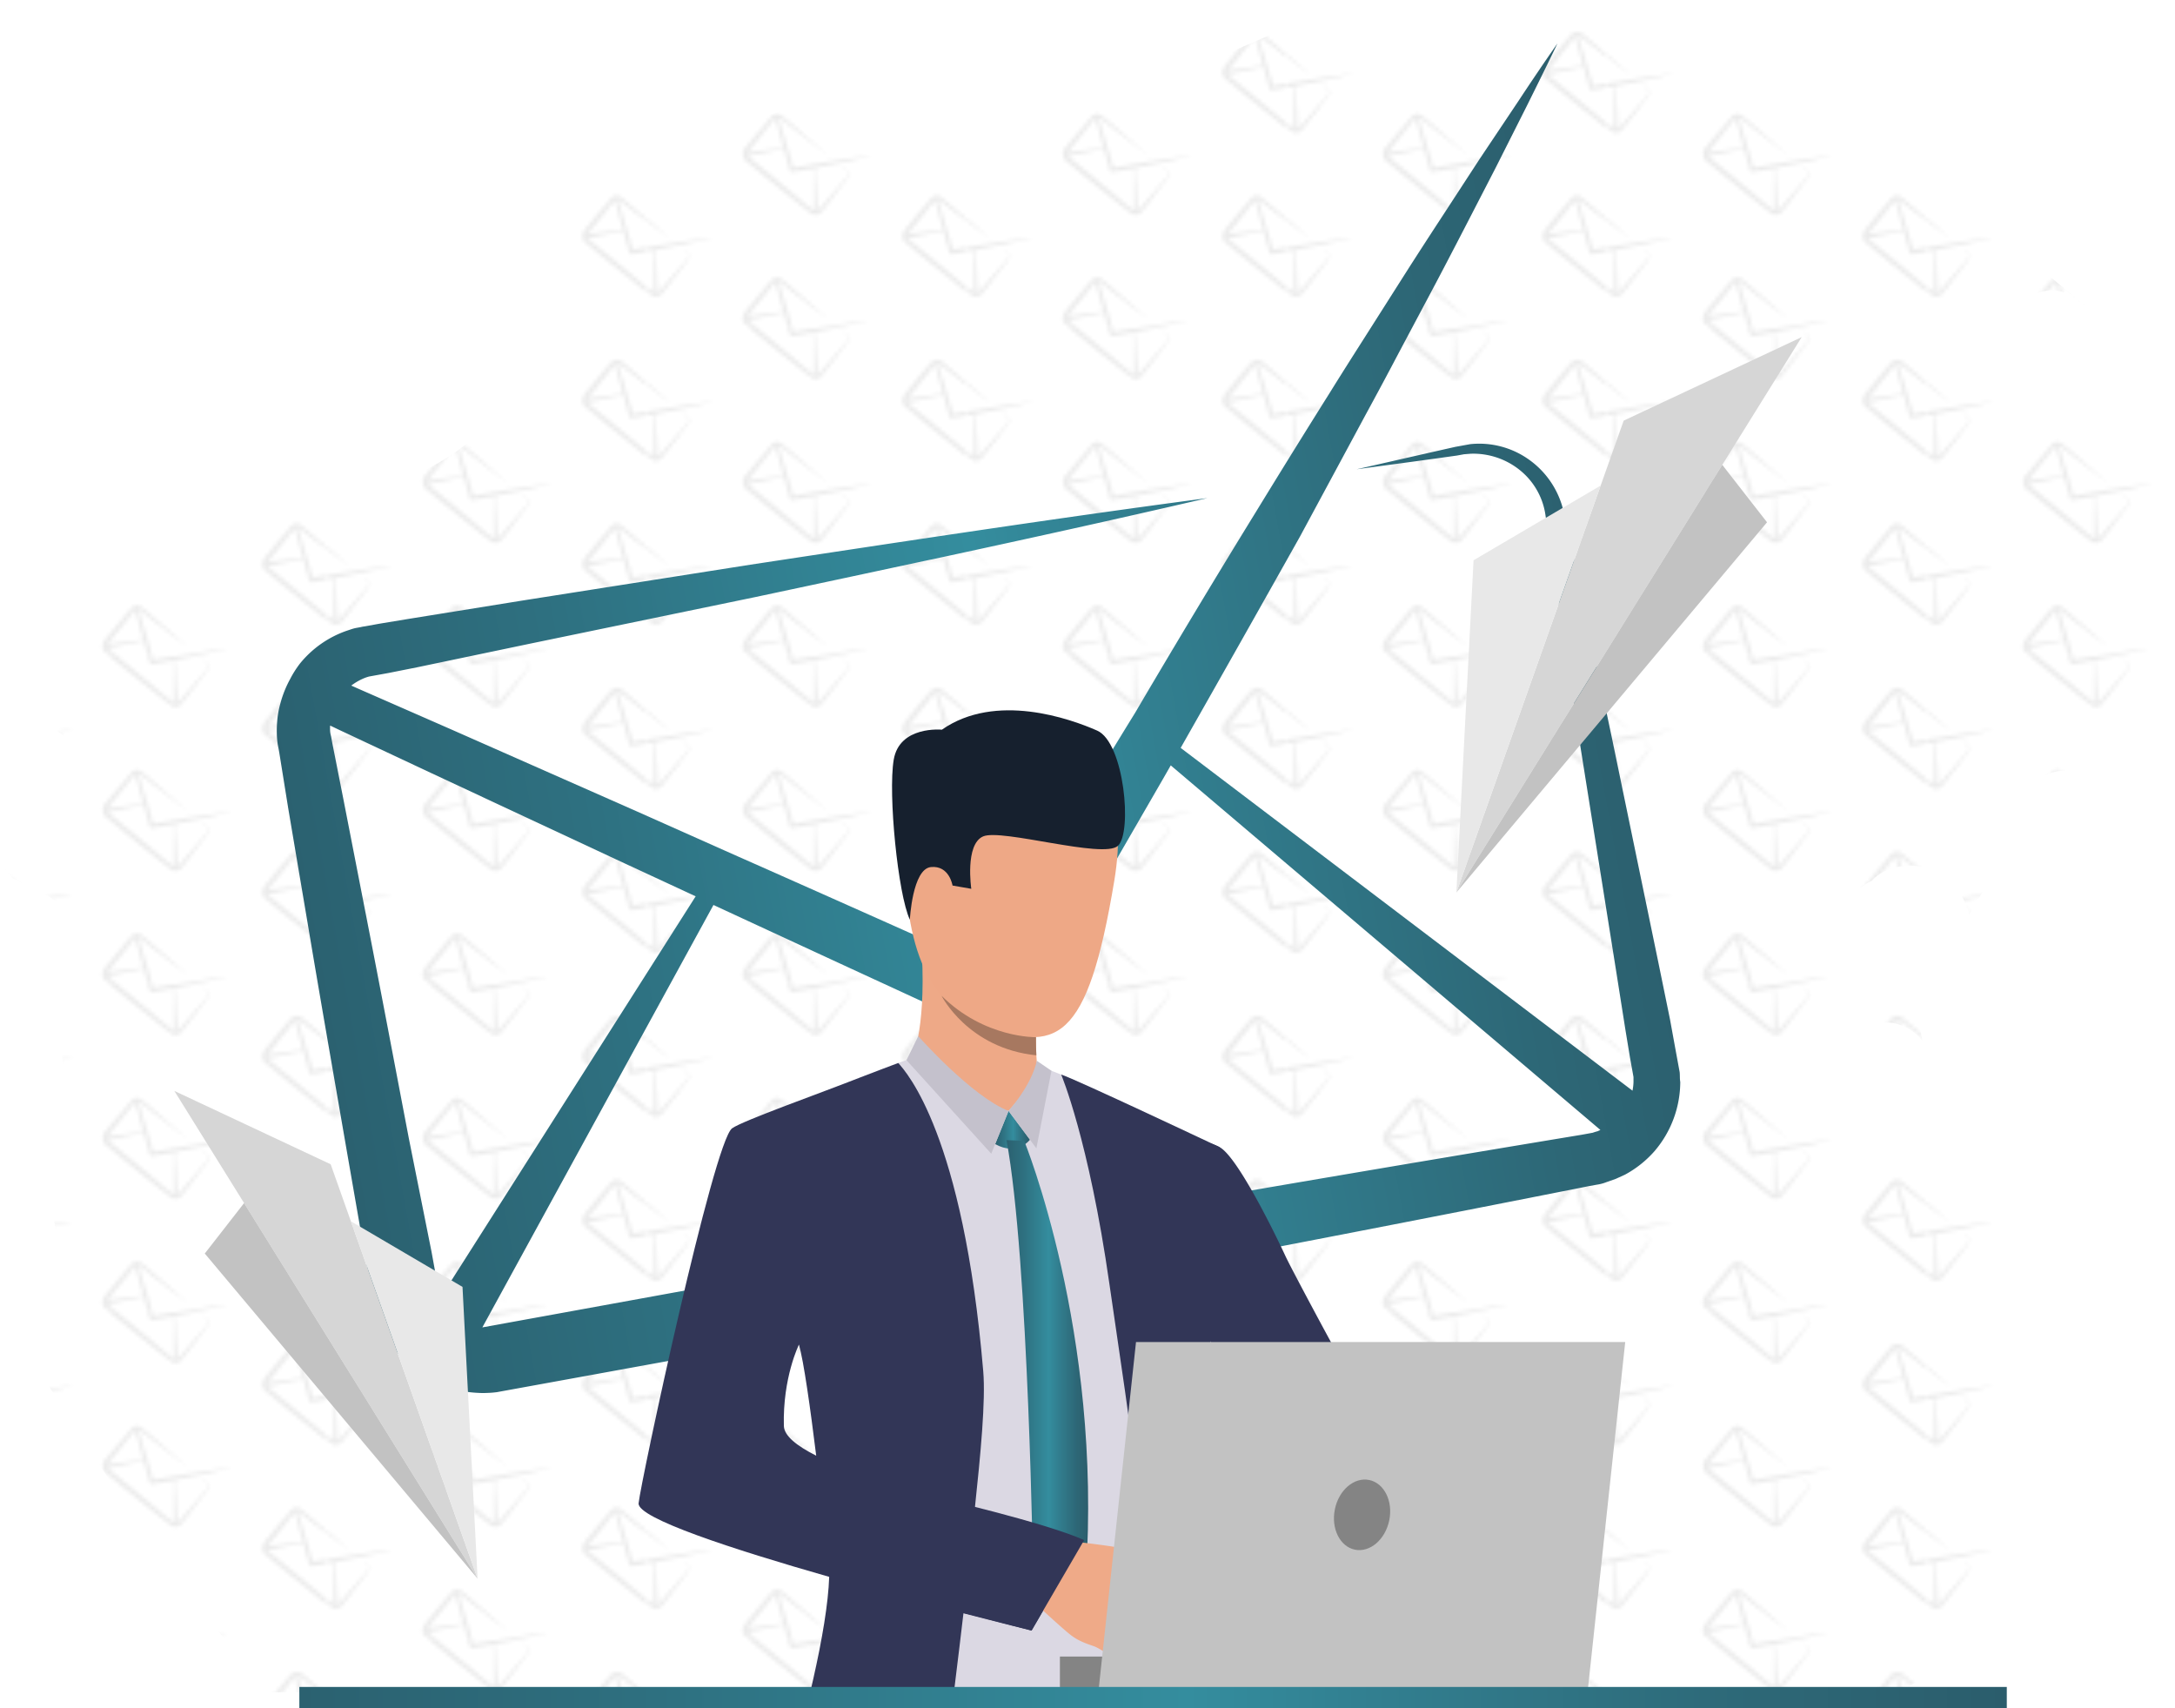 <?xml version="1.0" encoding="UTF-8"?> <svg xmlns="http://www.w3.org/2000/svg" xmlns:xlink="http://www.w3.org/1999/xlink" viewBox="0 0 2471.37 1940.49"> <defs> <style>.cls-1{fill:none;}.cls-2{opacity:0.08;fill:url(#Новый_узор_2);}.cls-3{fill:url(#Безымянный_градиент_2);}.cls-4{fill:#dbd8e3;}.cls-5{fill:#323657;}.cls-6{fill:#eea987;}.cls-7{fill:url(#Безымянный_градиент_2-2);}.cls-8{fill:url(#Безымянный_градиент_2-3);}.cls-9{fill:#c4c1cc;}.cls-10{fill:#efaa88;}.cls-11{fill:#eea886;}.cls-12{fill:#16202e;}.cls-13{fill:#a77860;}.cls-14{fill:#848484;}.cls-15{fill:#c2c2c2;}.cls-16{fill:#d6d6d6;}.cls-17{fill:#e8e8e8;}.cls-18{fill:url(#Безымянный_градиент_2-4);}</style> <pattern id="Новый_узор_2" data-name="Новый узор 2" width="80.79" height="82.91" patternTransform="translate(1464.35 -372.2) scale(4.49)" patternUnits="userSpaceOnUse" viewBox="0 0 80.79 82.91"> <rect class="cls-1" width="80.79" height="82.91"></rect> <path d="M87.11,62.26l-4.52.89.61,10.74.14-.09.07-.06a.23.23,0,0,1,.07-.07l.17-.21L84,73l.71-.83,2.85-3.33c1-1.1,1.91-2.22,2.87-3.31a1.35,1.35,0,0,0,.32-.91,1.4,1.4,0,0,0-.36-.92l-.1-.09-.1-.09-.2-.18L89.59,63l-.82-.73.88.65.44.33.22.16.11.09.11.09a1.61,1.61,0,0,1,.5,1,1.64,1.64,0,0,1-.32,1.14l-1.33,1.74-1.33,1.74-2.69,3.46-.68.86-.33.44-.17.21-.12.14-.13.12a2,2,0,0,1-1.32.48,1.47,1.47,0,0,1-.36,0,1.4,1.4,0,0,1-.35-.1l-.16-.07-.16-.09-.15-.11,0,0,0,0-.06,0q-6.87-5.43-13.67-11L66,62.12l-.85-.69L65,61.34l0,0-.07-.07-.14-.13a1.58,1.58,0,0,1-.12-.15,1.94,1.94,0,0,1-.28-.48,1.8,1.8,0,0,1-.08-.21,2.16,2.16,0,0,1-.07-.84,2,2,0,0,1,.18-.67l0-.09a.22.22,0,0,0,0-.08l.11-.16,0-.08,0,0,0,0,.08-.1.35-.42,1.4-1.69q1.4-1.7,2.8-3.37L70.71,51l.7-.84,0-.05.06-.07.12-.13a2,2,0,0,1,.29-.22,1.19,1.19,0,0,1,.22-.12,1.9,1.9,0,0,1,.46-.15,1.32,1.32,0,0,1,.34,0,2,2,0,0,1,1.06.27l.15.1.07.05.07.06.21.17.41.36,1.67,1.42,3.33,2.85c2.21,1.91,4.42,3.82,6.6,5.78-1.44-1.06-2.86-2.14-4.27-3.22l0,0-2.69-2.06-3.46-2.69-1.73-1.35-.43-.34-.21-.17,0,0,0,0-.08,0a.79.79,0,0,0-.27-.1l0,.14.55,1.85L75,56.1l.51,1.73.08.29Q76.31,60.58,77,63l2.11-.39,2.6-.46.5-.08.29,0c1.48-.26,3-.5,4.42-.73l2.61-.4,1.31-.19,1.3-.18,1.31-.18,1.31-.17,1.32-.16,1.31-.14c-.42.12-.85.22-1.28.33l-1.28.31-1.29.3q-.65.16-1.29.3L91,61.43l-1.29.29ZM74.47,58,74,56.37l-1-3.73-.51-1.86,0-.19-.09.07-.06.07,0,0,0,0-.68.86-1.36,1.71c-.91,1.15-1.83,2.29-2.74,3.43l-1.38,1.7-.34.43-.09.11,0,0v0l0,0,0,.07,0,0h0Zm7.76,5.25-.3.05-2.6.48-2.6.46h0a.54.54,0,0,1-.62-.39c-.52-1.83-1-3.66-1.55-5.49l-9,1.87,0,0,.06.06,0,0,.05,0,.1.08.85.69,1.7,1.39q6.8,5.53,13.5,11.18l0,.05,0,0h0l.07.06.08.05.06,0Z"></path> <path d="M46.71,83c-1.5.31-3,.61-4.52.89l.62,10.75.13-.09.08-.07.06-.07.18-.2.35-.42.71-.83,2.85-3.33c1-1.11,1.92-2.22,2.88-3.31a1.37,1.37,0,0,0,.32-.91,1.39,1.39,0,0,0-.37-.92l-.09-.09-.1-.09-.21-.18-.41-.37L48.38,83l.88.66.44.33.21.16.11.08.12.1a1.64,1.64,0,0,1,.18,2.17c-.44.59-.89,1.17-1.33,1.75L47.65,90,45,93.46l-.67.86-.34.43-.17.22-.12.13a.8.8,0,0,1-.13.13,1.83,1.83,0,0,1-.67.37,2,2,0,0,1-.64.11,2,2,0,0,1-.71-.14l-.17-.08-.15-.09a.78.78,0,0,1-.15-.1l0,0,0,0,0,0q-6.89-5.43-13.67-11l-1.7-1.39-.84-.7-.11-.08-.05,0L24.47,82l-.13-.14-.13-.14a2.15,2.15,0,0,1-.28-.49,1.18,1.18,0,0,1-.07-.2,2.17,2.17,0,0,1-.08-.84,2.23,2.23,0,0,1,.19-.67l0-.09,0-.08a.86.86,0,0,1,.1-.16l.06-.08,0,0,0,0,.09-.1.35-.43,1.39-1.69c.94-1.12,1.87-2.25,2.81-3.36l1.4-1.69L31,70.9l0-.06.06-.06a.8.8,0,0,1,.13-.13,2.09,2.09,0,0,1,.29-.23l.22-.11a2.51,2.51,0,0,1,.46-.16,1.87,1.87,0,0,1,.34,0,2,2,0,0,1,1.06.27l.15.1.07.05.06,0,.21.18.42.35,1.67,1.42,3.33,2.86c2.21,1.91,4.42,3.82,6.6,5.78C44.69,80.12,43.27,79,41.86,78l0,0-2.69-2.06-3.46-2.69L34,71.84l-.43-.34-.22-.17,0,0,0,0-.08,0-.27-.09,0,.14.56,1.85,1.11,3.71c.17.57.34,1.15.52,1.73l.08.29q.74,2.46,1.45,4.92l2.11-.39,2.6-.46.49-.09.3,0,4.42-.73,2.61-.4,1.3-.18,1.31-.19,1.31-.17,1.31-.17,1.31-.16L57,80.64,55.74,81l-1.29.31-1.28.3-1.29.3-1.29.28-1.29.28C48.44,82.63,47.58,82.81,46.71,83ZM34.07,78.7l-.45-1.6-1-3.73-.51-1.87L32,71.32l-.08.07-.06.07,0,0,0,.06-.68.86-1.37,1.71C28.86,75.27,28,76.4,27,77.54l-1.37,1.71-.34.43-.09.1,0,0v0l0,0,0,.07,0,0h0Zm7.77,5.24-.31.06-2.59.48-2.6.46h0a.53.53,0,0,1-.61-.39q-.78-2.74-1.55-5.49l-9,1.87,0,0a.12.12,0,0,0,0,0l0,0,.05,0,.11.09.85.69,1.7,1.38q6.79,5.55,13.5,11.19l.05,0,0,0h0l.07.06.08,0,.05,0Z"></path> <path d="M6.32,62.26l-4.52.89.61,10.74.14-.09.07-.06a.46.46,0,0,1,.07-.07l.17-.21L3.22,73l.71-.83,2.85-3.33c1-1.1,1.91-2.22,2.87-3.31a1.36,1.36,0,0,0,.33-.91,1.47,1.47,0,0,0-.37-.92l-.09-.09-.1-.09-.21-.18L8.8,63,8,62.29l.88.65.44.33.22.16.11.09.11.09a1.62,1.62,0,0,1,.51,1,1.74,1.74,0,0,1-.32,1.14L8.6,67.53,7.26,69.27,4.57,72.73l-.67.86L3.56,74l-.17.21-.12.14-.13.12a1.85,1.85,0,0,1-.67.38,2.05,2.05,0,0,1-.65.1,1.47,1.47,0,0,1-.36,0,1.33,1.33,0,0,1-.34-.1L1,74.77l-.16-.09-.15-.11,0,0,0,0,0,0q-6.88-5.43-13.67-11l-1.7-1.39-.85-.69-.1-.09-.06,0-.07-.07-.14-.13a1.58,1.58,0,0,1-.12-.15,1.94,1.94,0,0,1-.28-.48,1.8,1.8,0,0,1-.08-.21,2.16,2.16,0,0,1-.07-.84,2,2,0,0,1,.19-.67l0-.09,0-.08.11-.16.06-.08,0,0,0,0,.09-.1.34-.42,1.4-1.69q1.39-1.7,2.8-3.37L-10.08,51l.7-.84.05-.05.06-.07.13-.13a1.58,1.58,0,0,1,.29-.22.94.94,0,0,1,.22-.12,1.83,1.83,0,0,1,.45-.15,1.39,1.39,0,0,1,.35,0,1.92,1.92,0,0,1,1,.27.78.78,0,0,1,.15.1l.07.05a.22.22,0,0,1,.07.06l.21.17.42.36,1.67,1.42,3.33,2.85c2.21,1.91,4.42,3.82,6.59,5.78-1.43-1.06-2.85-2.14-4.27-3.22l0,0-2.69-2.06-3.46-2.69-1.72-1.35-.44-.34-.21-.17,0,0,0,0-.08,0a.94.94,0,0,0-.28-.1l0,.14.56,1.85,1.11,3.71.51,1.73.09.29c.48,1.64,1,3.28,1.45,4.92l2.11-.39L1,62.19l.49-.08.3,0c1.47-.26,2.94-.5,4.41-.73l2.61-.4,1.31-.19,1.31-.18c.43-.07.87-.12,1.31-.18L14,60.21l1.31-.16,1.31-.14c-.42.12-.85.22-1.28.33l-1.28.31-1.29.3q-.64.16-1.29.3l-1.29.28-1.29.29ZM-6.32,58l-.45-1.6-1-3.73-.51-1.86,0-.19-.08.07s0,.05-.06.07l0,0,0,0-.68.86-1.36,1.71c-.91,1.15-1.83,2.29-2.74,3.43l-1.37,1.7-.35.43-.08.11,0,0,0,0,0,0a.25.25,0,0,0,0,.07l0,0h0Zm7.76,5.25-.3.05-2.59.48-2.6.46h0a.54.54,0,0,1-.62-.39q-.78-2.74-1.54-5.49l-9,1.87,0,0,.06.06,0,0,.05,0,.11.08.85.69,1.7,1.39q6.78,5.53,13.49,11.18l.06.05,0,0h0l.08.06.07.05.06,0Z"></path> <path d="M87.11,20.8c-1.51.31-3,.6-4.52.89l.61,10.74a.55.55,0,0,0,.14-.09l.07-.06a.46.46,0,0,1,.07-.07l.17-.21.36-.41.71-.84,2.85-3.33,2.87-3.31a1.33,1.33,0,0,0,.32-.9,1.38,1.38,0,0,0-.36-.92l-.1-.09-.1-.09-.2-.18-.41-.37-.82-.73.88.66.44.32.22.17.11.08.11.09a1.65,1.65,0,0,1,.5,1,1.62,1.62,0,0,1-.32,1.14c-.44.59-.88,1.16-1.33,1.75l-1.33,1.73-2.69,3.47-.68.86-.33.43-.17.22-.12.13-.13.12a2,2,0,0,1-.67.38,2.06,2.06,0,0,1-.65.11l-.36,0-.35-.1-.16-.08-.16-.09-.15-.1,0,0,0,0-.06,0q-6.87-5.43-13.67-11L66,20.67,65.1,20,65,19.88l0,0-.07-.06a1.85,1.85,0,0,1-.14-.14.88.88,0,0,1-.12-.15,1.78,1.78,0,0,1-.28-.48,1.19,1.19,0,0,1-.08-.2,2.16,2.16,0,0,1-.07-.84,2,2,0,0,1,.18-.67l0-.09,0-.08c0-.06.07-.12.11-.17l0-.07,0,0,0,0,.08-.11.35-.42,1.4-1.69c.93-1.12,1.86-2.25,2.8-3.37l1.41-1.68.7-.84,0-.05.06-.06a.77.77,0,0,1,.12-.13,2.09,2.09,0,0,1,.29-.23l.22-.12A2.47,2.47,0,0,1,72.61,8l.34,0A2.08,2.08,0,0,1,74,8.21l.15.1.07,0,.07.05.21.18.41.35,1.67,1.42,3.33,2.85c2.21,1.92,4.42,3.83,6.6,5.78-1.44-1-2.86-2.13-4.27-3.21l0,0L79.53,13.7,76.07,11,74.34,9.66l-.43-.34-.21-.17,0,0,0,0L73.53,9a1.08,1.08,0,0,0-.27-.1l0,.14.55,1.86L75,14.64l.51,1.73.08.29c.49,1.64,1,3.29,1.45,4.93l2.11-.39,2.6-.46.5-.09.29,0,4.42-.73,2.61-.4,1.31-.19,1.3-.18,1.31-.18,1.31-.17,1.32-.15,1.31-.14-1.28.33-1.28.31-1.29.3-1.29.29L91,20l-1.29.28ZM74.47,16.52,74,14.92l-1-3.73-.51-1.87,0-.18-.09.07-.06.07,0,0,0,.06-.68.85-1.36,1.72-2.74,3.42-1.38,1.71-.34.42-.09.11,0,0h0l0,0,0,.07s0,0,0,0h0Zm7.76,5.24-.3.06-2.6.48-2.6.46h0a.55.55,0,0,1-.62-.39c-.52-1.83-1-3.66-1.55-5.49l-9,1.86,0,.05.06.05,0,0,.05,0,.1.09.85.69,1.7,1.38q6.8,5.55,13.5,11.19l0,0,0,0,0,0,.07,0,.08,0,.06,0Z"></path> <path d="M46.71,41.53c-1.5.31-3,.6-4.52.89l.62,10.74a.38.38,0,0,0,.13-.09L43,53l.06-.07.18-.21.35-.42.71-.83,2.85-3.33,2.88-3.31a1.33,1.33,0,0,0,.32-.9A1.37,1.37,0,0,0,50,43l-.09-.09-.1-.09-.21-.19-.41-.36-.81-.73.88.65.44.33.21.17.11.08.12.09a1.66,1.66,0,0,1,.18,2.18c-.44.59-.89,1.16-1.33,1.74l-1.34,1.74L45,52l-.67.87L44,53.3l-.17.22-.12.13-.13.12a1.85,1.85,0,0,1-.67.38,1.72,1.72,0,0,1-.64.1,2.22,2.22,0,0,1-.37,0,2.24,2.24,0,0,1-.34-.11L41.34,54,41.19,54l-.15-.1,0,0,0,0,0,0q-6.89-5.44-13.67-11l-1.7-1.39-.84-.69-.11-.09-.05,0-.08-.07a1.59,1.59,0,0,1-.13-.13l-.13-.15a2.31,2.31,0,0,1-.28-.48,1.72,1.72,0,0,1-.07-.21,2.12,2.12,0,0,1-.08-.83A2.3,2.3,0,0,1,24,38l0-.08,0-.09a1.4,1.4,0,0,1,.1-.16l.06-.08,0,0,0,0,.09-.11.35-.42,1.39-1.69L28.91,32l1.4-1.68.71-.84,0-.05.06-.07a1.59,1.59,0,0,1,.13-.13,3.15,3.15,0,0,1,.29-.22,2.39,2.39,0,0,1,.22-.12,1.9,1.9,0,0,1,.46-.15,1.86,1.86,0,0,1,.34,0,2.07,2.07,0,0,1,1.06.27l.15.1.07.06.06.05.21.18.42.35,1.67,1.42,3.33,2.85c2.21,1.91,4.42,3.83,6.6,5.78Q44,38.13,41.86,36.51l0,0-2.69-2.06-3.46-2.69L34,30.38,33.52,30l-.22-.16,0,0,0,0-.08-.05a1,1,0,0,0-.27-.1l0,.14.56,1.85,1.11,3.71c.17.58.34,1.16.52,1.73l.08.29q.74,2.46,1.45,4.93l2.11-.4,2.6-.46.49-.08.3-.05c1.47-.25,2.94-.5,4.42-.73l2.61-.4,1.3-.19,1.31-.18,1.31-.18,1.31-.17,1.31-.15L57,39.18l-1.28.33-1.29.32-1.28.3-1.29.29-1.29.29L49.3,41ZM34.07,37.25l-.45-1.6-1-3.73-.51-1.87L32,29.86l-.08.08-.06.06,0,0,0,.05-.68.86-1.37,1.72L27,36.09,25.66,37.8l-.34.42-.09.11,0,0v0l0,0a.25.25,0,0,1,0,.07s0,0,0,0h0Zm7.77,5.24-.31.06L38.94,43c-.87.16-1.73.32-2.6.46h0a.55.55,0,0,1-.61-.39c-.52-1.83-1-3.67-1.55-5.5l-9,1.87a.08.08,0,0,0,0,0l0,.06,0,0,.05,0,.11.09.85.69,1.7,1.38Q34.85,47.34,41.55,53l.05,0,0,0,0,0s0,0,.07,0l.08.05.05,0Z"></path> <path d="M6.32,20.8c-1.5.31-3,.6-4.52.89l.61,10.74a.42.42,0,0,0,.14-.09l.07-.06.07-.07L2.86,32l.36-.41.71-.84,2.85-3.33,2.87-3.31a1.33,1.33,0,0,0,.33-.9,1.44,1.44,0,0,0-.37-.92l-.09-.09-.1-.09-.21-.18-.41-.37L8,20.83l.88.66.44.32.22.17.11.08.11.09a1.66,1.66,0,0,1,.51,1,1.73,1.73,0,0,1-.32,1.14c-.44.59-.89,1.16-1.33,1.75L7.26,27.81,4.57,31.28l-.67.86-.34.43-.17.22-.12.13L3.14,33a1.85,1.85,0,0,1-.67.38,2.06,2.06,0,0,1-.65.11l-.36,0-.34-.1L1,33.31l-.16-.09-.15-.1,0,0,0,0,0,0q-6.88-5.43-13.67-11l-1.7-1.38-.85-.7-.1-.09-.06,0-.07-.06-.14-.14a.88.88,0,0,1-.12-.15,1.78,1.78,0,0,1-.28-.48,1.19,1.19,0,0,1-.08-.2,2.16,2.16,0,0,1-.07-.84,2,2,0,0,1,.19-.67l0-.09a.59.59,0,0,1,0-.08c0-.06.07-.12.11-.17l.06-.07,0,0,0,0,.09-.11.34-.42,1.4-1.69c.93-1.12,1.86-2.25,2.8-3.37l1.41-1.68.7-.84.05-.05.06-.06a.53.53,0,0,1,.13-.13,1.63,1.63,0,0,1,.29-.23l.22-.12A2.38,2.38,0,0,1-8.18,8l.35,0a2,2,0,0,1,1,.28.78.78,0,0,1,.15.1l.07,0,.07.05.21.18.42.35,1.67,1.42,3.33,2.85C1.35,15.13,3.56,17,5.73,19c-1.43-1-2.85-2.13-4.27-3.21l0,0L-1.26,13.7-4.72,11-6.44,9.66l-.44-.34-.21-.17,0,0,0,0L-7.25,9a1.33,1.33,0,0,0-.28-.1l0,.14.56,1.86,1.11,3.7.51,1.73.09.29,1.45,4.93,2.11-.39L1,20.74l.49-.09.3,0,4.41-.73,2.61-.4,1.31-.19,1.31-.18,1.31-.18L14,18.75l1.31-.15,1.31-.14-1.28.33-1.28.31-1.29.3-1.29.29L10.19,20l-1.29.28ZM-6.32,16.52l-.45-1.6-1-3.73-.51-1.87,0-.18a.27.27,0,0,0-.08.07.2.2,0,0,0-.06.07l0,0,0,.06-.68.85-1.36,1.72-2.74,3.42-1.37,1.71-.35.42-.08.11,0,0h0l0,0a.16.16,0,0,0,0,.07s0,0,0,0h0Zm7.76,5.24-.3.06-2.59.48-2.6.46h0a.55.55,0,0,1-.62-.39q-.78-2.75-1.54-5.49l-9,1.86,0,.05.06.05,0,0,.05,0,.11.09.85.69,1.7,1.38q6.78,5.55,13.49,11.19l.06,0,0,0,0,0,.08,0,.07,0,.06,0Z"></path> <path d="M46.71.08c-1.5.3-3,.6-4.52.88l.62,10.75.13-.09.08-.07.06-.07.18-.2.35-.42.71-.83L47.17,6.7c1-1.11,1.92-2.22,2.88-3.31a1.37,1.37,0,0,0,.32-.91A1.39,1.39,0,0,0,50,1.56l-.09-.09-.1-.09L49.6,1.2,49.19.83,48.38.1l.88.66.44.33.21.16.11.08.12.1a1.61,1.61,0,0,1,.5,1,1.6,1.6,0,0,1-.32,1.13c-.44.59-.89,1.17-1.33,1.75L47.65,7.09,45,10.55l-.67.86-.34.43-.17.22-.12.13-.13.13a2,2,0,0,1-.67.38,2.25,2.25,0,0,1-.64.1,2,2,0,0,1-.71-.14l-.17-.07-.15-.1-.15-.1,0,0,0,0,0,0Q34,6.87,27.25,1.33L25.55-.06l-.84-.7L24.6-.84l-.05-.05-.08-.06-.13-.14-.13-.14a2.31,2.31,0,0,1-.28-.48,1.72,1.72,0,0,1-.07-.21,2.17,2.17,0,0,1-.08-.84A2.23,2.23,0,0,1,24-3.43l0-.09,0-.08a.86.86,0,0,1,.1-.16l.06-.08,0,0,0,0,.09-.1.35-.43L26.1-6.13l2.81-3.36,1.4-1.69L31-12l0-.06.06-.06a.8.8,0,0,1,.13-.13,2.09,2.09,0,0,1,.29-.23l.22-.11a1.9,1.9,0,0,1,.46-.15,1.27,1.27,0,0,1,.34,0,2,2,0,0,1,1.06.27l.15.1.07.05.06,0,.21.18.42.36,1.67,1.41,3.33,2.86C41.74-5.6,44-3.69,46.13-1.73c-1.44-1.06-2.86-2.14-4.27-3.22l0,0L39.14-7,35.68-9.72,34-11.07l-.43-.34-.22-.17,0,0,0,0-.08,0a1.43,1.43,0,0,0-.27-.09l0,.14.56,1.85,1.11,3.71c.17.57.34,1.15.52,1.73l.08.29Q35.92-1.6,36.63.86L38.74.47,41.34,0l.49-.08.3-.06,4.42-.73,2.61-.39,1.3-.19,1.31-.19,1.31-.17L54.39-2l1.31-.16L57-2.27l-1.28.33-1.29.31-1.28.3L51.88-1l-1.29.28L49.3-.47ZM34.07-4.21l-.45-1.6-1-3.73-.51-1.86L32-11.59l-.08.07-.06.07,0,0,0,.06-.68.86L29.77-8.79C28.86-7.64,28-6.51,27-5.37L25.66-3.66l-.34.43-.09.1,0,0v0l0,0,0,.07,0,0h0ZM41.84,1l-.31.06-2.59.48L36.34,2h0a.53.53,0,0,1-.61-.39q-.78-2.74-1.55-5.49L25.22-2l0,0a.12.12,0,0,0,0,.05l0,0,.05,0,.11.09.85.69L28.05.34q6.79,5.55,13.5,11.19l.05.05,0,0h0l.07.06.08.05.05,0Z"></path> </pattern> <linearGradient id="Безымянный_градиент_2" x1="309.15" y1="967.9" x2="1888.87" y2="967.9" gradientTransform="translate(-146.28 70.68) rotate(-10.31)" gradientUnits="userSpaceOnUse"> <stop offset="0" stop-color="#2b6170"></stop> <stop offset="0.21" stop-color="#2e7080"></stop> <stop offset="0.52" stop-color="#348d9e"></stop> <stop offset="0.62" stop-color="#328091"></stop> <stop offset="0.86" stop-color="#2d6776"></stop> <stop offset="1" stop-color="#2b5d6c"></stop> </linearGradient> <linearGradient id="Безымянный_градиент_2-2" x1="1130.75" y1="1283.6" x2="1170.27" y2="1283.6" gradientTransform="matrix(1, 0, 0, 1, 0, 0)" xlink:href="#Безымянный_градиент_2"></linearGradient> <linearGradient id="Безымянный_градиент_2-3" x1="1143.68" y1="1568.03" x2="1236.46" y2="1568.03" gradientTransform="matrix(1, 0, 0, 1, 0, 0)" xlink:href="#Безымянный_градиент_2"></linearGradient> <linearGradient id="Безымянный_градиент_2-4" x1="340.14" y1="1928.53" x2="2280.25" y2="1928.53" gradientTransform="matrix(1, 0, 0, 1, 0, 0)" xlink:href="#Безымянный_градиент_2"></linearGradient> </defs> <g id="Слой_2" data-name="Слой 2"> <g id="Слой_2-2" data-name="Слой 2"> <path class="cls-2" d="M2455.66,529.85C2450.05,512,2446,487,2428,477.5c-19.72-10.42-45.88-10.9-67.66-13.13a45.55,45.55,0,0,1-39.69-32.46c-15-2.08-28.42-11.56-32.1-29.57a68.63,68.63,0,0,1-.53-25.4,58.7,58.7,0,0,1,2.16-16.66c9.37-33.93,55.58-41,75.38-13.24,2.83,1.35,5.61,2.79,8.35,4.28-38.69-33.29-86-69.79-142.33-114.27-78-61.63-266.67-210.59-518.08-237,6.21,11.35,6.84,25.28-2.39,38.66-3.4,4.92-6.87,9.59-10.54,14a42.91,42.91,0,0,1-7.47,10.83c-16.32,17.31-35.54,24.37-59.16,20.66-12.71-2-22.17-11.75-27.1-23.48l-5.88-2.4c-6-2.42-18.54-6.56-20.75-6.74C1552.3,49.28,1537.64,27.29,1539,6c-106.45,24-155.54,84.46-368.65,110.26a84.82,84.82,0,0,1,8.64,16.51c7.92,20.18-8.73,48.14-29.63,52.19-73.22,14.17-147.53-2.61-217.59-24.38-19-5.9-28-20.53-29.38-36a116.5,116.5,0,0,0-36.65,9.09c-21,9-38.62,24.54-59.6,33.84-27.73,12.31-52.54,11.48-81.91,6.84-40-6.33-76.87,7.27-113.44,21.59a45.69,45.69,0,0,1,2.5,13.07c1.47,32.64,2.37,65.47,5.44,98s14.61,63.82,10.81,97c-2.62,22.87-17.32,42.43-42.42,42.43a37.47,37.47,0,0,1-8.42-1,151.86,151.86,0,0,1-10,17.29C522.38,532,429,556.56,399.4,564.35c-61.57,16.18-92.68,1.35-140.1,3.45,10.44,19.12,4.86,47.87-14.83,59.8a70.6,70.6,0,0,1-27.3,10.11,86.38,86.38,0,0,1-17,8.8c-16.69,6.82-32.89-.69-43-13.5-20.19,0-41.31,9.12-57.4,20-9.19,6.23-20.41,13.79-27.65,22.19-5.5,6.39-3.94,9.93-8.43,20-9.34,20.87-28.05,32-48.88,37.62-.39,16.25-4,31.37-8.95,46.09.26,2.35.52,4.69.76,7a39,39,0,0,1-.22,9.59,62,62,0,0,1,9.18,9.32,44.81,44.81,0,0,1,21.63,17.56c.51.79,1,1.61,1.54,2.43,9.37-1.45,19-.06,26.23,5.5,19.66,15.13,32.73,33.83,30.93,59.78-1.6,23.19-16.16,37.83-36,41-9.74,16.5-31,20.49-49,14.43a31.77,31.77,0,0,1-11,9s0,.07,0,.11Q1,968.89,2.28,983.13c3.26,3.84,7.69,9.62,12.54,15a122.26,122.26,0,0,1,22.5,13.77c25.41,4,44.53,26.1,37.25,53.22,0,.32-.08.54-.12.84a68.42,68.42,0,0,1,1.63,21c-2.12,26.3-28,45.21-51,42.2,1.83,12,0,24-5.67,33.6.1,2.59.22,5.18.29,7.77,26-6.71,51.52,13.5,52.14,40.31,9.4,13.51,12.3,31.27,9.39,49.45a32.32,32.32,0,0,1-10.84,19.25c1.55,4.78,3,9.59,4.23,14.42,6.36,24.57-13.4,49-35.71,54a71.91,71.91,0,0,1,24,56.53,45.21,45.21,0,0,1-5.38,19.82,135.07,135.07,0,0,1,2.07,14.91c2.13,24.58-16,38.6-36.08,40.63a49.48,49.48,0,0,1-17.71,8.06c44.41,83.37,94.82,158.28,141.59,227.74a2184.06,2184.06,0,0,0,158,206.92l1833.17,12.45c64.82-39.49,135.48-87.21,195.44-140.06-18.89-3.35-35.5-20.17-37.22-41.81-.8-10.06-1-20.13-.93-30.2-8.07-4.74-14.42-12.93-17.06-25.15a137.25,137.25,0,0,1-3.14-27.54c-.22-19.76,10.74-32.65,25-38.05a92.61,92.61,0,0,1,8.54-9.82c20.63-20.43,51.82-13.08,65.53,8.08,0-.16,0-.3,0-.45-.49-7.49-3.45-22.49-4.14-33.05v-.34c-12.08.57-24.59-2.8-33.72-10.14a189,189,0,0,1-59.67-82.1c-7.7-20.42,4.1-39,21.18-47.76-18.78-44.38-45.57-85.63-75.28-123.68-8.71-11.15-13.43-24.54-11.64-37.36-56.65,7.55-130.07-52.54-100.64-113.19,15.35-31.64,56-23.08,73.26,0l.08.08a65.55,65.55,0,0,0-2.52-12.52c-7.16-23.08-23.74-42.62-36.15-63-2.61-4.29-5-8.61-7.25-12.95a119.35,119.35,0,0,1-28.91-22.71c-23.65-25.93-7.27-60,17.22-70.31,8.38-9.47,21.55-15.16,33.9-16.74,40.86-5.23,68.42,21,77.23,55.3,12.84-24.08,28.59-47.73,46-71.22-.76-1-1.49-2.07-2.18-3.13-5.81-9-7.07-22.54-4.27-32.69,3-11,10.28-19,19.49-25.36h0a165.12,165.12,0,0,0,19-19.37c7.16-8.51,19.31-11.94,30-12.42a34.16,34.16,0,0,1,11.27,1.47c36.57-44.19,73-89,100.74-136.06-4.84-6.35-7.92-14.51-8.16-24.52C2448.58,678,2466,645.8,2470.65,609,2474.18,580.8,2463.89,556.08,2455.66,529.85Z"></path> </g> <g id="Слой_1-2" data-name="Слой 1"> <path class="cls-3" d="M1552.06,470.55Q1571,435.81,1589.31,401l37.1-69.78c12.37-23.23,24.49-46.63,36.61-70L1699.26,191l35.6-70.63c11.73-23.67,23.48-47.23,34.85-71.06Q1747,81.84,1725.5,114.52l-44.09,65.89-43.14,66.17c-14.38,22-28.75,44.15-42.88,66.35L1553,379.64c-14.13,22.2-28.26,44.4-42.14,66.77q-42,66.87-83.24,134.26-69.95,113.67-137.77,229.08l-9.87,16L1264.52,851l-79.8,136.55c-21.32,37.53-42.6,74-64.22,111.17q-140-62.8-280.73-125.12l-16.48-7.32-98.73-44L513.19,828.94l-106-46.44-8.05-3.58a65.49,65.49,0,0,1,15-8.57,44.22,44.22,0,0,1,5.29-1.74l2.71-.5,3.15-.57,16.18-2.94L474,758.13,602.2,731.31l256.71-53.1q99.14-21.06,198.22-42.35l2.17-.39c104.15-22.43,208.33-45.31,312.6-69.56-173.46,23-346.32,49.45-519.21,75.64l-259.4,40.8-129.66,20.9L431,708.64l-16.18,2.94a38.41,38.41,0,0,0-4.88.89l-5.21.95c-3.59.65-6.92,2-10.64,3.17A118.14,118.14,0,0,0,340.74,754a115.39,115.39,0,0,0-11.07,17.49A122.64,122.64,0,0,0,318.91,798a107.34,107.34,0,0,0-3.18,14.6,129.16,129.16,0,0,0-1.16,22,86.6,86.6,0,0,0,1,11l1,5.32.73,4,10.29,64,21.86,129.38c14.43,86.09,29.51,172.07,44.4,258.19l22.49,129.15,5.93,32.57,2.37,13,1,5.64a103.42,103.42,0,0,0,3.28,10.62,27.54,27.54,0,0,0,2,5.47l2.31,5.3a129.19,129.19,0,0,0,64.41,63.65,123,123,0,0,0,12.06,4.65,129.89,129.89,0,0,0,32.81,5.91,93.66,93.66,0,0,0,11.24.09,99.92,99.92,0,0,0,11-.89l5.75-1.05,76.65-13.94,128.86-23.45q515.9-93.87,1029.9-195.7l8.68-1.58a46.81,46.81,0,0,0,10.7-2.84l10.54-3.71,10.36-4.69a121.59,121.59,0,0,0,33.72-26.77,121.41,121.41,0,0,0,29.31-78.69c-.63-3.47-.29-7.13-.67-11.09l-2-10.86-3-16.28-5.93-32.57-13.14-64.23-53.13-256.82L1804.19,709.1c-9.2-43.19-18-85.33-27.61-128.33a99.32,99.32,0,0,0-39.39-58.67,97.32,97.32,0,0,0-66.77-17.46l-8.57,1.56-8.15,1.48-16,3.6-32.32,7.34-63.86,14.53,64.91-8.78,32.83-4.52,16.29-2.29,8-1.46,7.62-.6a84.36,84.36,0,0,1,56.17,18.94,80.08,80.08,0,0,1,28.58,49.87c12.66,86.19,26.06,172.8,39.08,259.15l41.58,261.17,10.22,64.76,5.38,32.67,2.9,16,1,5.64,0,5.72a58,58,0,0,1-1.14,9.74L1341.55,849.7q68-119.7,135.72-240.37Q1514.5,540.3,1552.06,470.55ZM500,1475.13h0l-.41-2.28a24.23,24.23,0,0,1-.87-4.78l-.44-2.39-2-10.86-5.93-32.56L464.6,1293.59C448.2,1207.74,432,1122,415.21,1036.31L390.09,907.53l-12.71-64.31-1.24-6.84a29.13,29.13,0,0,1-1-5.32,45.81,45.81,0,0,1,0-6.73l10.45,5,104.73,49.14,210,98.06,90.15,41.81Zm1318.48-191.35-3.31,1.5a46.56,46.56,0,0,0-5.31,1.64l-5.43,1-7.49,1.36q-517.18,85.59-1032.84,179.52l-128.86,23.45L556,1506.66a33.9,33.9,0,0,1-4.67.85l-3.26.59,262.61-479.92q155,71.85,310,143.11a33.1,33.1,0,0,0,41.5-12.93h0c27-45.29,53.36-90.8,80-136.13l79-136.74,9.1-15.9Z"></path> <path class="cls-4" d="M1374.8,1448.05q5.68-76.85,7.93-143.83c-12.36-6.55-27.22-14.2-39.1-19.85-36.81-17.52-88.09-41.12-121-56.22-19.26-8.85-38.13-15.31-38.13-15.31s-131.51-12.6-142.19-11.93c-3.36.2-19.8,5.92-41.36,14.14-46.63,17.7-136.54,53.73-150.85,64-21,15-96.11,383.24-98.11,408.25-2,24.3,102.16,57.53,198.58,83-.07,37.33-.83,89.63-1.67,137.37-.13,8.15-.29,16.16-.44,23.92h421.88c-.56-8.2-1.06-16.29-1.48-23.92,0-1-.1-2-.15-3-1.6-32.34-7.9-90.25-6.29-146.65,0,0-1-59.45,4.88-85C1368,1560,1374.8,1448.05,1374.8,1448.05ZM839.85,1664.54c.69-47.94,64.52-137.1,64.52-137.1a25.26,25.26,0,0,1,3-1.13s3.3-.46,3.3-.41,9.91-9.4,10-9.4c2.35,8.53,23.5,129,28.68,199C889.37,1703.78,839.5,1687.4,839.85,1664.54Z"></path> <path class="cls-5" d="M1382.6,1907.67c-2.77-20-5.4-39.94-7.76-59.48,0-.11,0-.17,0-.28-.76-6.51-1.54-12.93-2.28-19.33,0-.3-.07-.65-.11-1-3.08-26.91-5.64-52.72-7.48-76.37-1.39-18.1-.13-35.81,2.36-53.11,7.33-120.89,11-248.34,11-248.34,3.85-52.16,6.07-100.92,7.54-146.36,0,0-165.12-78.05-180.09-82.52,0,0,31.32,73.56,54.81,238,9,63.14,25.75,169.42,37.89,277.9v0c6.58,58.54,18.9,118.16,28.27,170.94,1.43,8.15,2.79,16.14,4,23.92H1386Q1384.26,1919.65,1382.6,1907.67Z"></path> <path class="cls-5" d="M1107.68,1713.49c6.51-61.12,12.36-122.11,9.54-155.54-22.77-268.7-87.22-339.82-96.56-350.23-7.23,2.76-34.73,13.08-42.78,16.27-44.07,17.37-133.91,49.22-146,57.91-21,15-103.76,401-106.26,426-1.67,16.88,106.35,52.14,216.56,83.62-1,30.21-8.07,71.62-18.11,116.13-1.76,7.89-3.62,15.88-5.58,23.92h164.35q1.41-11.91,2.89-23.92c2.92-24,6-48.61,9-74.74,46.07,11.92,77.39,19.6,77.39,19.6s43.27-73.16,55.83-102.79C1230.1,1744.68,1174.4,1731.3,1107.68,1713.49Zm-217-93.37c-1.46-55,17.13-92.51,17.13-92.51,5.45,18.85,13,72.71,19.61,126.24C905.11,1642.61,891,1631.22,890.69,1620.12Z"></path> <path class="cls-6" d="M1035.43,1205.12s16.72-31.6,12.1-121.34c-1.28-24.85,130.57,59,130.57,59s-.45,8.57-.73,20.12c-.15,4.82-.24,10.09-.24,15.51,0,1.5,0,3,0,4.49,0,2.46,0,4.89.09,7.31.06,3,.17,6,.33,8.81.15,3.23.37,6.29.66,9.09.55,5.42,3.74,15,4.89,17.61C1189.17,1239.63,1084.79,1240.43,1035.43,1205.12Z"></path> <path class="cls-7" d="M1146,1262.19l24.3,32.65s-14.23,19.06-39.52,5Z"></path> <path class="cls-8" d="M1163.77,1296.16s89,217.45,70,493.66l-28.08,51-31.67-43.4s-5.1-366.82-30.38-502.08Z"></path> <path class="cls-6" d="M1172,1231.75l-26,30.44s-41.76-8.09-54-29.9S1172,1231.75,1172,1231.75Z"></path> <path class="cls-9" d="M1178,1205.11s-3,23.2-32,57.08l31.61,42.48,17.12-88.12Z"></path> <path class="cls-9" d="M1043.37,1177.2s60.38,68.3,102.6,85l-19.64,48.57L1030,1204.46Z"></path> <path class="cls-5" d="M1664.08,1795.07s-80.15-77.73-132.71-90.66c-24.3-6-56.31-39.52-86.72-79-10-13-19.86-26.62-29.21-40.11a.09.09,0,0,1,0-.06c-37.31-53.87-66.55-105.51-66.55-105.51s-110.29-129.26-21.79-186.87c0,0,37.94-.82,58.74,10.47,21.39,11.62,67,106.86,74.76,123.72s91.55,173.49,97.16,177,15,16.4,48.51,34.46c41.06,22.11,105.56,86.81,105.56,86.81Z"></path> <path class="cls-10" d="M1279.37,1885s-11.19-.45-16-3c0,0-8.37-5.37-14.56-8.83a46.27,46.27,0,0,0-4.88-2.46c-4.94-2-16.38-4.79-26.93-12.84s-44.89-40.16-44.89-40.16l22.2-34.14,10.26-33.8s80.09,8,90.78,14.31a29.54,29.54,0,0,1,2.94,2c8.53,6.25,12.25,14.49,16.35,18.27,1.5,1.4,15.45,16.34,14.67,22.39-1.07,8.41-5.23,13.81-10.45,16.36,0,0-2.82,16.38-11.28,23.69,0,0-2.13,15.19-15.24,21.29C1292.35,1868,1288.47,1883.21,1279.37,1885Z"></path> <path class="cls-11" d="M1151.83,852.28s144.78-34.9,114.29,148.4-65.23,198.18-153.42,161.63-82.07-153.79-87.33-211.15S1105.52,855,1151.83,852.28Z"></path> <path class="cls-11" d="M1075.77,979.22c-2.15-16.1-34.12-21.54-36.33,2.68s15.47,66.4,27.5,62.05S1078.73,1001.42,1075.77,979.22Z"></path> <path class="cls-12" d="M1033.83,1044.86s2.91-57.65,23.92-59.76,24.58,21,24.58,21l21.31,3.7s-7.45-50.39,13.42-59.52,136.52,25.8,153.16,10.73,7.21-117.35-23.49-130.92-115.39-43.73-176.49-1.06c0,0-48.18-4.78-54.74,34.14S1020.33,1016.18,1033.83,1044.86Z"></path> <path class="cls-5" d="M1231.9,1749.75l-59.78,102.77s-158.36-40.8-195.31-51.22l84.46-100.54S1185.81,1729.22,1231.9,1749.75Z"></path> <path class="cls-13" d="M1177.57,1199h0c-77.65-7.92-107.76-67.7-107.76-67.7,48.85,48.42,107.35,47.09,107.35,47.09,0,1.5,0,3,0,4.49,0,2.46,0,4.89.09,7.31C1177.3,1193.19,1177.41,1196.14,1177.57,1199Z"></path> <rect class="cls-14" x="1204.33" y="1882.06" width="92.84" height="35.32" transform="translate(2501.5 3799.44) rotate(180)"></rect> <path class="cls-11" d="M1344.27,1665.33c90,92.65,208.92,209.33,208.92,209.33l46.49-88.24S1494.05,1662.59,1422.45,1580C1400.5,1590.73,1360.21,1616.41,1344.27,1665.33Z"></path> <path class="cls-11" d="M1288.68,1789.91s24.23,11.71,30.55,16.92,32,24.41,38.18,28.93-9.36,17.35-55.21-2.5S1288.68,1789.91,1288.68,1789.91Z"></path> <polygon class="cls-15" points="1290.8 1524.73 1248.57 1917.38 1804.45 1917.38 1846.68 1524.73 1290.8 1524.73"></polygon> <polygon class="cls-16" points="1654.81 1014 2047.18 383.02 1844.93 477.89 1654.81 1014"></polygon> <polygon class="cls-17" points="1654.81 1014 1674.35 636.53 1818.77 551.69 1654.81 1014"></polygon> <polygon class="cls-15" points="1956.95 528.11 2007.82 593.38 1654.81 1014 1956.95 528.11"></polygon> <polygon class="cls-16" points="542.69 1793.57 198.11 1239.44 375.72 1322.76 542.69 1793.57"></polygon> <polygon class="cls-17" points="542.69 1793.57 525.53 1462.08 398.7 1387.57 542.69 1793.57"></polygon> <polygon class="cls-15" points="277.35 1366.86 232.68 1424.18 542.69 1793.57 277.35 1366.86"></polygon> <rect class="cls-18" x="340.14" y="1916.57" width="1940.11" height="23.92"></rect> <path class="cls-14" d="M1516.76,1714.75c-4.47,21.86,5.73,42.41,22.78,45.89s34.48-11.41,39-33.28-5.73-42.4-22.78-45.89S1521.22,1692.88,1516.76,1714.75Z"></path> </g> </g> </svg> 